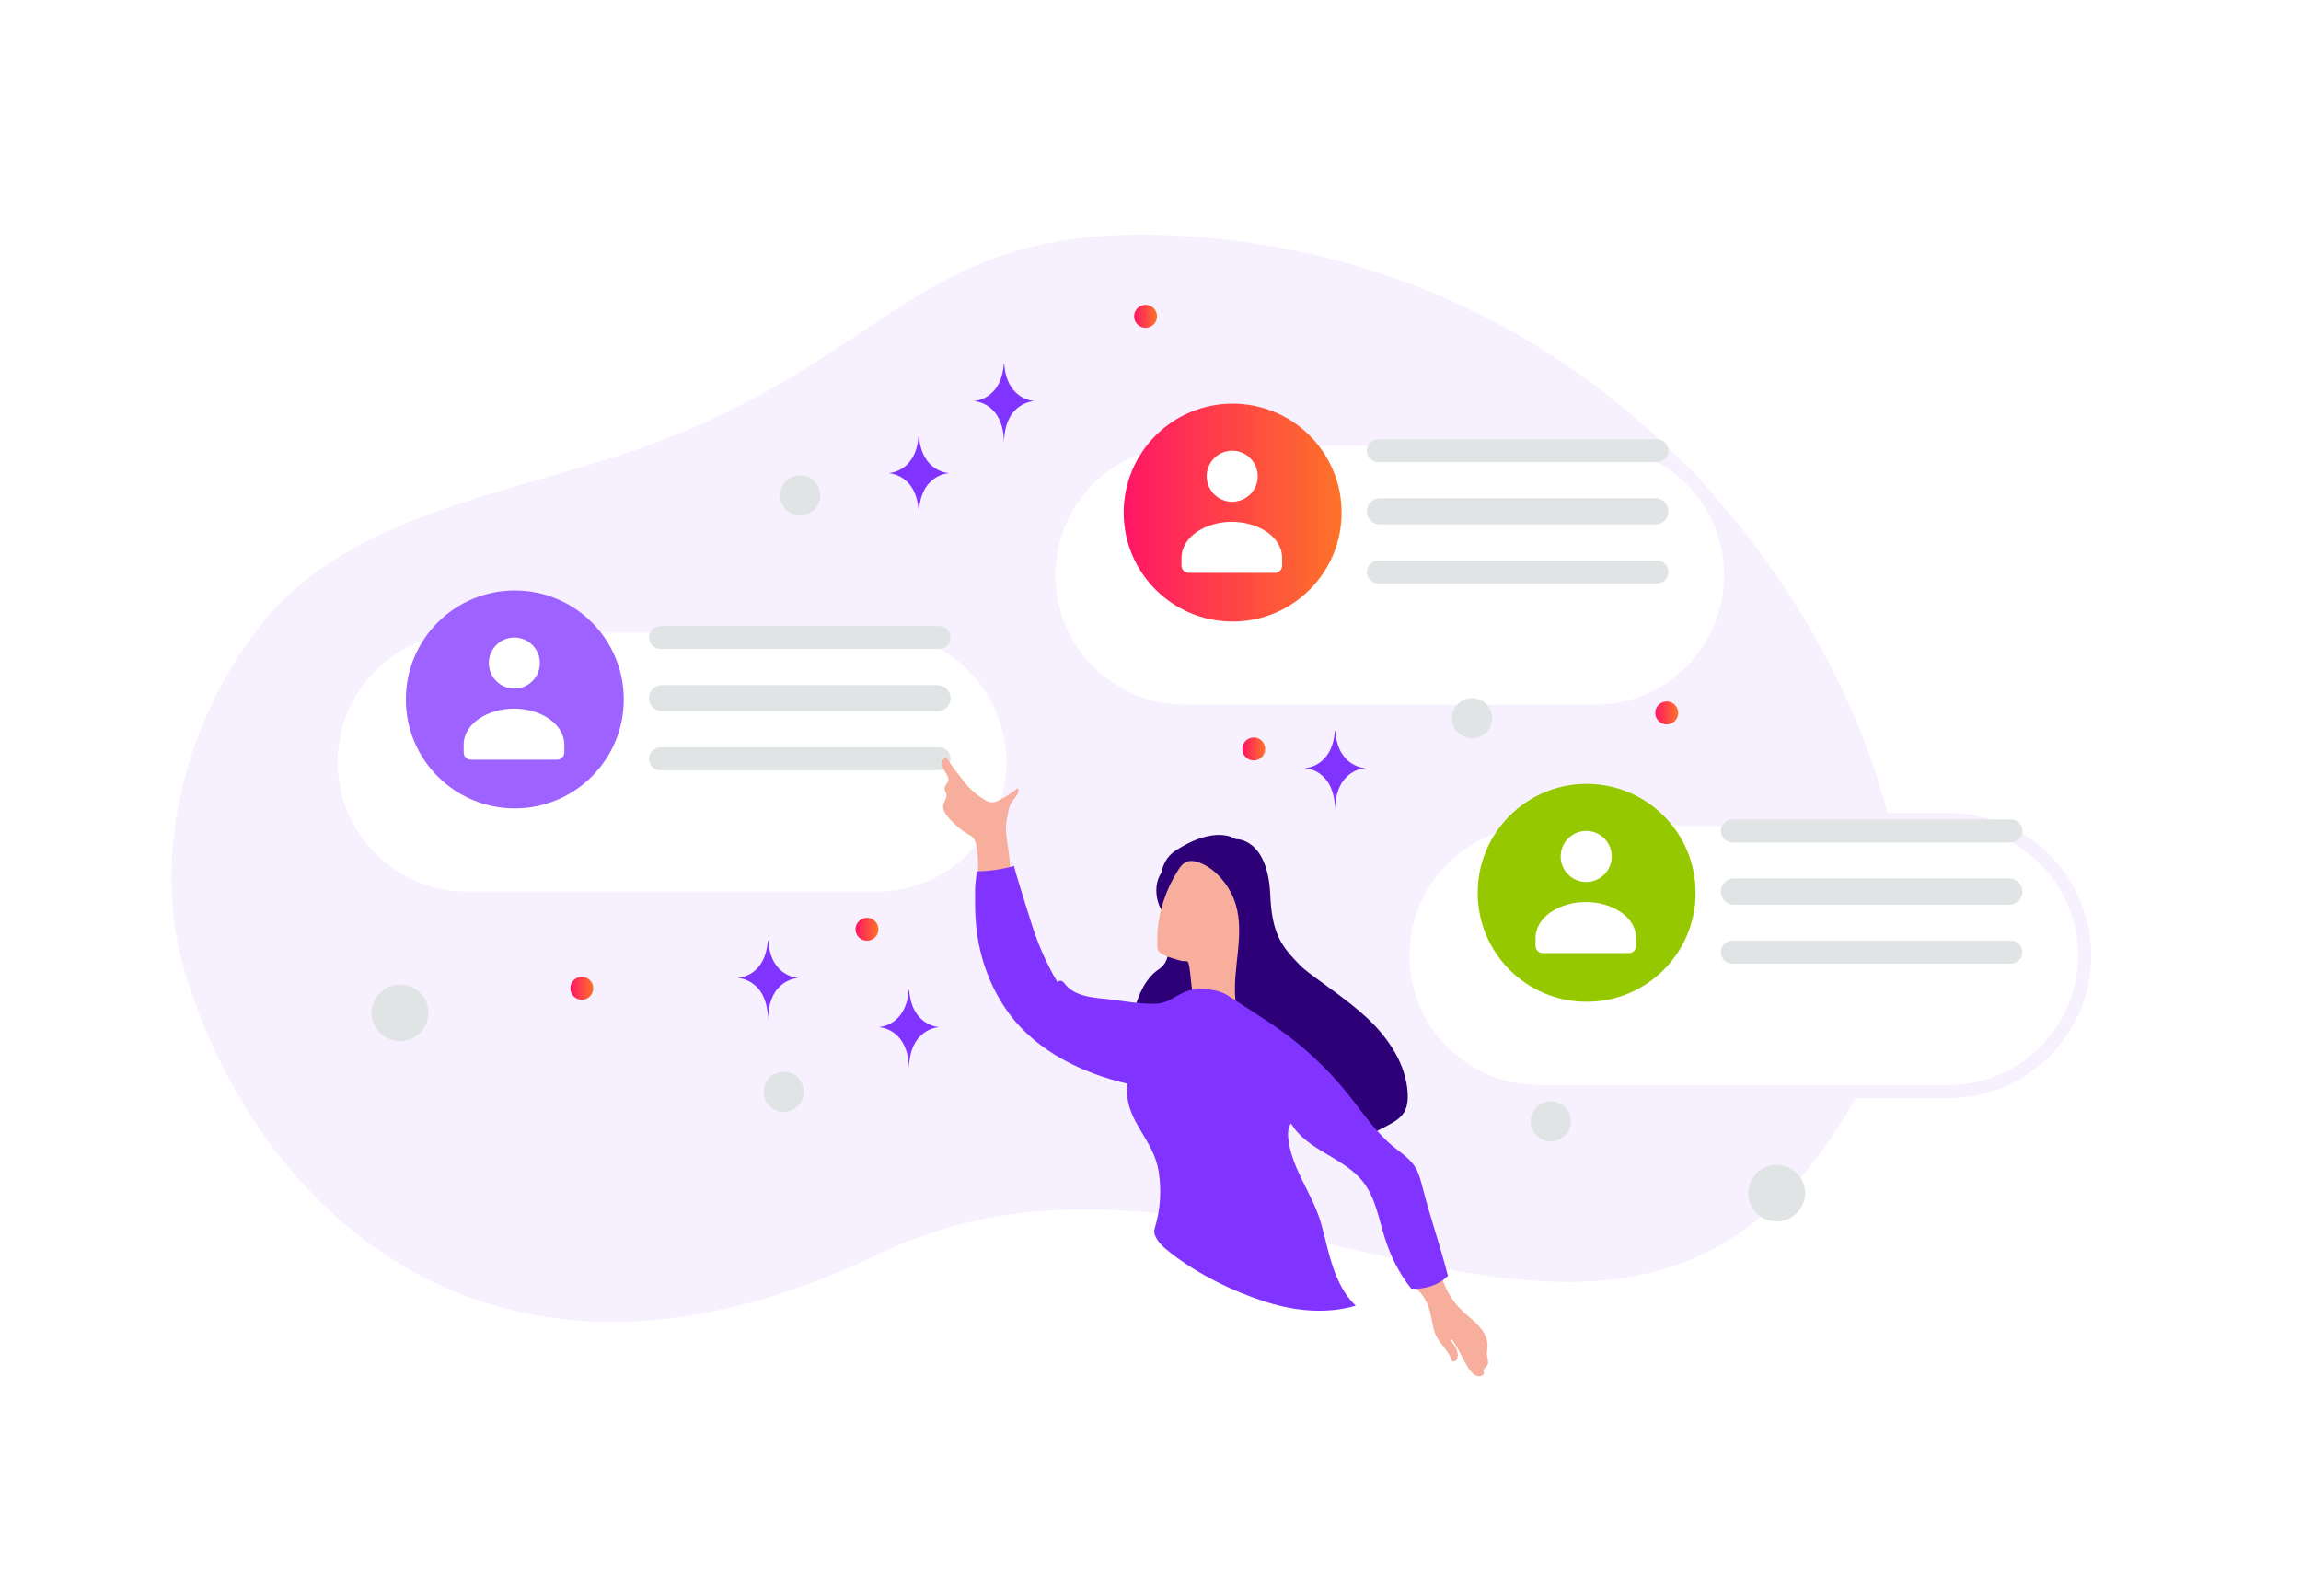 <svg width="702" height="487" viewBox="0 0 702 487" fill="none" xmlns="http://www.w3.org/2000/svg">
<g clip-path="url(#clip0_599_9459)">
<path d="M575.844 315.436C602.679 254.271 528.289 81.474 360.184 71.962C281.999 67.541 274.304 106.044 203.139 133.874C160.722 150.458 107.059 154.893 78.83 191.554C54.455 223.196 46.738 264.145 56.333 296.27C77.914 368.515 149.643 439.373 267.822 382.694C386.002 326.015 506.615 473.176 575.844 315.436Z" fill="#F6F0FF"/>
<g filter="url(#filter0_d_599_9459)">
<path d="M281.5 172H156.5C133.58 172 115 190.58 115 213.5C115 236.42 133.58 255 156.5 255H281.5C304.42 255 323 236.42 323 213.5C323 190.58 304.42 172 281.5 172Z" fill="white"/>
<path d="M281.5 172H156.5C133.58 172 115 190.58 115 213.5C115 236.42 133.58 255 156.5 255H281.5C304.42 255 323 236.42 323 213.5C323 190.58 304.42 172 281.5 172Z" stroke="#F6F0FF" stroke-width="4"/>
</g>
<path d="M190.3 213.381C190.3 195.023 175.418 180.141 157.06 180.141C138.702 180.141 123.82 195.023 123.82 213.381C123.82 231.739 138.702 246.621 157.06 246.621C175.418 246.621 190.3 231.739 190.3 213.381Z" fill="#9D62FF"/>
<path fill-rule="evenodd" clip-rule="evenodd" d="M172.165 227.323V229.546C172.165 230.772 171.182 231.768 169.971 231.768H143.65C142.44 231.768 141.457 230.772 141.457 229.546V227.287C141.457 220.562 149.042 216.192 156.811 216.192C164.58 216.192 172.165 220.564 172.165 227.287M162.318 196.666C163.066 197.384 163.662 198.244 164.074 199.195C164.485 200.146 164.702 201.17 164.712 202.206C164.723 203.242 164.527 204.27 164.135 205.23C163.743 206.189 163.164 207.061 162.431 207.793C161.698 208.526 160.826 209.105 159.867 209.497C158.908 209.888 157.88 210.084 156.843 210.074C155.807 210.063 154.783 209.846 153.832 209.434C152.881 209.023 152.022 208.426 151.304 207.678C149.893 206.208 149.114 204.243 149.135 202.205C149.156 200.167 149.975 198.218 151.417 196.777C152.858 195.336 154.807 194.517 156.845 194.496C158.883 194.476 160.848 195.255 162.318 196.666Z" fill="white"/>
<path d="M286.5 191H201.5C199.567 191 198 192.567 198 194.5C198 196.433 199.567 198 201.5 198H286.5C288.433 198 290 196.433 290 194.5C290 192.567 288.433 191 286.5 191Z" fill="#E1E4E5"/>
<path d="M286 209H202C199.791 209 198 210.791 198 213C198 215.209 199.791 217 202 217H286C288.209 217 290 215.209 290 213C290 210.791 288.209 209 286 209Z" fill="#E1E4E5"/>
<path d="M286.5 228H201.5C199.567 228 198 229.567 198 231.5C198 233.433 199.567 235 201.5 235H286.5C288.433 235 290 233.433 290 231.5C290 229.567 288.433 228 286.5 228Z" fill="#E1E4E5"/>
<g filter="url(#filter1_d_599_9459)">
<path d="M500.5 115H375.5C352.58 115 334 133.58 334 156.5C334 179.42 352.58 198 375.5 198H500.5C523.42 198 542 179.42 542 156.5C542 133.58 523.42 115 500.5 115Z" fill="white"/>
<path d="M500.5 115H375.5C352.58 115 334 133.58 334 156.5C334 179.42 352.58 198 375.5 198H500.5C523.42 198 542 179.42 542 156.5C542 133.58 523.42 115 500.5 115Z" stroke="#F6F0FF" stroke-width="4"/>
</g>
<path d="M409.3 156.381C409.3 138.023 394.418 123.141 376.06 123.141C357.702 123.141 342.82 138.023 342.82 156.381C342.82 174.739 357.702 189.621 376.06 189.621C394.418 189.621 409.3 174.739 409.3 156.381Z" fill="url(#paint0_linear_599_9459)"/>
<path fill-rule="evenodd" clip-rule="evenodd" d="M391.165 170.323V172.546C391.165 173.772 390.182 174.768 388.971 174.768H362.65C361.44 174.768 360.457 173.772 360.457 172.546V170.287C360.457 163.562 368.042 159.192 375.811 159.192C383.58 159.192 391.165 163.564 391.165 170.287M381.318 139.666C382.066 140.384 382.662 141.244 383.074 142.195C383.485 143.146 383.702 144.17 383.712 145.206C383.723 146.242 383.527 147.27 383.135 148.23C382.743 149.189 382.164 150.061 381.431 150.793C380.698 151.526 379.826 152.105 378.867 152.497C377.908 152.888 376.88 153.084 375.843 153.074C374.807 153.063 373.783 152.846 372.832 152.434C371.881 152.023 371.022 151.426 370.304 150.678C368.893 149.208 368.114 147.243 368.135 145.205C368.156 143.167 368.975 141.218 370.417 139.777C371.858 138.336 373.807 137.517 375.845 137.496C377.883 137.476 379.848 138.255 381.318 139.666Z" fill="white"/>
<path d="M505.5 134H420.5C418.567 134 417 135.567 417 137.5C417 139.433 418.567 141 420.5 141H505.5C507.433 141 509 139.433 509 137.5C509 135.567 507.433 134 505.5 134Z" fill="#E1E4E5"/>
<path d="M505 152H421C418.791 152 417 153.791 417 156C417 158.209 418.791 160 421 160H505C507.209 160 509 158.209 509 156C509 153.791 507.209 152 505 152Z" fill="#E1E4E5"/>
<path d="M505.5 171H420.5C418.567 171 417 172.567 417 174.5C417 176.433 418.567 178 420.5 178H505.5C507.433 178 509 176.433 509 174.5C509 172.567 507.433 171 505.5 171Z" fill="#E1E4E5"/>
<g filter="url(#filter2_d_599_9459)">
<path d="M608.5 231H483.5C460.58 231 442 249.58 442 272.5C442 295.42 460.58 314 483.5 314H608.5C631.42 314 650 295.42 650 272.5C650 249.58 631.42 231 608.5 231Z" fill="white"/>
<path d="M608.5 231H483.5C460.58 231 442 249.58 442 272.5C442 295.42 460.58 314 483.5 314H608.5C631.42 314 650 295.42 650 272.5C650 249.58 631.42 231 608.5 231Z" stroke="#F6F0FF" stroke-width="4"/>
</g>
<path d="M517.3 272.381C517.3 254.023 502.418 239.141 484.06 239.141C465.702 239.141 450.82 254.023 450.82 272.381C450.82 290.739 465.702 305.621 484.06 305.621C502.418 305.621 517.3 290.739 517.3 272.381Z" fill="#96C800"/>
<path fill-rule="evenodd" clip-rule="evenodd" d="M499.165 286.323V288.546C499.165 289.772 498.182 290.768 496.971 290.768H470.65C469.44 290.768 468.457 289.772 468.457 288.546V286.287C468.457 279.562 476.042 275.192 483.811 275.192C491.58 275.192 499.165 279.564 499.165 286.287M489.318 255.666C490.066 256.384 490.662 257.244 491.074 258.195C491.485 259.146 491.702 260.17 491.712 261.206C491.723 262.242 491.527 263.27 491.135 264.23C490.743 265.189 490.164 266.061 489.431 266.793C488.698 267.526 487.826 268.105 486.867 268.497C485.908 268.888 484.88 269.084 483.843 269.074C482.807 269.063 481.783 268.846 480.832 268.434C479.881 268.023 479.022 267.426 478.304 266.678C476.893 265.208 476.114 263.243 476.135 261.205C476.156 259.167 476.975 257.218 478.417 255.777C479.858 254.336 481.807 253.517 483.845 253.496C485.883 253.476 487.848 254.255 489.318 255.666Z" fill="white"/>
<path d="M613.5 250H528.5C526.567 250 525 251.567 525 253.5C525 255.433 526.567 257 528.5 257H613.5C615.433 257 617 255.433 617 253.5C617 251.567 615.433 250 613.5 250Z" fill="#E1E4E5"/>
<path d="M613 268H529C526.791 268 525 269.791 525 272C525 274.209 526.791 276 529 276H613C615.209 276 617 274.209 617 272C617 269.791 615.209 268 613 268Z" fill="#E1E4E5"/>
<path d="M613.5 287H528.5C526.567 287 525 288.567 525 290.5C525 292.433 526.567 294 528.5 294H613.5C615.433 294 617 292.433 617 290.5C617 288.567 615.433 287 613.5 287Z" fill="#E1E4E5"/>
<path d="M431.009 392.244C433.413 393.818 435.327 396.787 436.09 399.533C436.652 401.65 436.967 403.807 437.529 405.925C438.181 408.282 439.663 409.798 441.087 411.755C441.571 412.413 442.064 413.122 442.436 413.875C442.801 414.578 442.715 415.479 443.605 415.339C444.496 415.198 444.778 414.089 444.76 413.331C444.682 411.39 443.46 410.239 442.517 408.765C442.666 408.741 442.786 408.696 442.955 408.645C444.291 410.361 445.213 412.346 446.226 414.266C447.093 415.904 448.187 418.015 449.601 419.262C450.161 419.757 450.979 419.958 451.693 419.82C452.258 419.705 452.817 419.236 452.732 418.692C452.692 418.445 452.534 418.242 452.573 418.007C452.599 417.851 452.703 417.707 452.836 417.585C453.156 417.205 453.456 416.853 453.777 416.473C454.376 415.77 453.582 413.79 453.61 412.847C453.618 412.415 453.733 412.017 453.769 411.605C453.858 410.899 453.848 410.183 453.738 409.48C453.082 405.323 449.348 402.868 446.475 400.253C442.855 396.918 440.316 392.399 439.373 387.552M308.746 268.651C308.429 265.836 308.082 262.999 307.744 260.212C307.445 257.672 306.882 255.073 306.909 252.507C306.943 250.955 307.232 249.413 307.55 247.891C307.735 246.975 307.92 246.058 308.348 245.23C308.968 244.016 311.453 241.925 310.51 240.45C308.653 241.86 306.788 243.219 304.662 244.214C304.05 244.513 303.381 244.771 302.672 244.781C301.836 244.786 301.036 244.38 300.336 243.958C297.848 242.499 295.687 240.532 293.96 238.268C292.298 236.096 290.575 234.009 289.116 231.678C289.015 231.516 288.942 231.376 288.778 231.3C288.499 231.142 288.147 231.324 287.902 231.54C287.142 232.344 287.373 233.652 287.855 234.616C288.3 235.51 289.36 236.762 289.326 237.833C289.279 238.982 287.951 239.724 288.196 240.953C288.294 241.419 288.605 241.776 288.724 242.214C289.032 243.358 287.984 244.436 287.789 245.608C287.539 246.915 288.351 248.207 289.195 249.215C291.078 251.505 293.409 253.42 295.995 254.863C297.967 255.947 297.977 258.583 298.229 260.825C298.482 263.068 298.38 265.316 298.385 267.598C298.382 267.902 298.387 268.257 298.562 268.559C298.699 268.79 298.9 268.937 299.15 269.075C300.809 270.106 302.826 270.346 304.797 270.466C305.464 270.513 306.18 270.552 306.828 270.323C307.498 270.065 308.826 269.323 308.746 268.651Z" fill="#F8AE9D"/>
<path d="M355.15 265.232C352.91 267.59 352.392 270.892 353.027 274.114C353.555 276.821 355.066 279.321 357.272 280.926C357.587 281.155 357.951 281.377 358.363 281.413C359.384 281.455 359.905 280.257 360.181 279.275C360.64 277.681 360.64 276.235 360.901 274.672C361.161 273.109 362.276 271.818 362.225 270.203C362.159 268.666 362.973 264.176 361.767 263.123C360.295 261.834 356.865 263.719 355.703 264.714C355.52 264.845 355.346 265.024 355.15 265.232Z" fill="#2D0077"/>
<path d="M376.967 255.984C376.967 255.984 386.791 255.437 387.545 273.116C388.381 292.769 396.413 290.399 406.972 307.402C413.144 317.338 403.914 332.756 388.675 330.82C373.435 328.892 360.118 322.926 351.129 323.926C342.139 324.926 344.084 301.904 353.502 295.734C362.92 289.562 346.589 267.257 358.809 259.384C371.029 251.512 376.967 255.984 376.967 255.984Z" fill="#2D0077"/>
<path d="M353.086 285.265C353.056 286.517 353.051 287.769 353.07 289.022C353.158 291.189 356.763 292.015 358.344 292.551C359.091 292.788 359.839 293.026 360.6 293.184C360.912 293.237 362.095 293.177 362.295 293.323C363.176 293.919 363.391 302.356 363.873 302.356C368.368 302.467 372.797 303.456 376.912 305.27C375.926 295.484 379.831 285.357 377.001 275.938C375.824 272.015 373.491 268.478 370.383 265.824C368.36 264.089 363.963 261.46 361.332 263.27C360.533 263.827 359.949 264.629 359.444 265.445C355.703 271.31 353.353 278.275 353.086 285.265Z" fill="#F8AE9D"/>
<path d="M428.296 339.449C429.398 337.684 429.572 335.517 429.458 333.465C428.959 324.657 423.655 316.78 417.261 310.743C410.845 304.69 403.259 300.051 396.421 294.511C394.648 293.069 392.879 291.531 390.762 290.629C388.646 289.728 386.095 289.531 384.14 290.751C382.76 291.606 381.861 293.058 381.27 294.544C379.976 297.796 379.961 301.383 380.175 304.844C380.439 309.208 381.042 313.563 382.354 317.687C383.403 321.013 385.312 324.523 388.635 325.504C389.214 329.408 390.856 333.182 393.4 336.206C396.308 339.672 400.199 342.149 404.31 344.026C408.097 345.758 412.3 347.072 416.38 346.261C418.8 345.792 421.01 344.632 423.178 343.441C425.106 342.433 427.114 341.32 428.296 339.449ZM393.421 329.924L391.492 326C391.98 326.102 392.437 326.248 392.887 326.489C394.102 327.175 394.656 329.26 393.421 329.924Z" fill="#2D0077"/>
<path d="M364.255 301.89C360.13 302.262 357.137 305.955 353.016 306.199C347.762 306.496 341.975 305.177 336.724 304.687C332.452 304.296 327.709 303.649 325.004 300.323C324.685 299.916 324.389 299.481 323.925 299.276C323.461 299.07 322.776 299.228 322.649 299.705C319.328 294.092 316.683 288.093 314.743 281.906C314.178 280.094 309.122 264.28 309.411 264.184C305.67 265.23 301.823 265.761 297.955 265.839C297.929 267.441 297.53 269.253 297.504 270.855C297.451 274.541 297.427 278.248 297.75 281.9C298.624 291.779 302.082 301.479 308.001 309.421C316.458 320.743 330.246 327.444 344.011 330.623C343.339 334.558 344.531 338.58 346.404 342.089C349.31 347.488 352.571 351.438 353.526 357.652C354.372 363.175 354.009 368.912 352.422 374.286C352.274 374.791 352.104 375.325 352.141 375.878C352.175 376.252 352.258 376.619 352.411 376.95C353.323 379.191 355.273 380.785 357.18 382.259C365.681 388.881 376.48 394.152 386.802 397.367C395.464 400.033 404.908 400.901 413.609 398.336C406.881 391.866 405.5 382.143 403.128 373.539C400.696 364.716 394.573 357.415 393.165 348.33C392.86 346.4 392.731 344.29 393.877 342.714C398.681 350.984 409.879 352.997 415.806 360.506C419.611 365.333 420.618 371.718 422.454 377.565C424.201 383.174 426.873 388.534 430.54 393.129C434.619 393.424 438.901 392.114 441.743 389.231C439.421 380.138 436.353 371.467 434.031 362.374C433.43 360.008 432.792 357.573 431.409 355.559C429.802 353.251 427.369 351.657 425.189 349.896C419.574 345.33 415.551 339.117 410.983 333.472C405.246 326.363 398.591 320.033 391.179 314.685C388.314 312.6 385.316 310.639 382.326 308.727C380.18 307.341 378.005 305.934 375.88 304.52C375.007 303.973 374.156 303.396 373.2 302.964C370.291 301.724 367.433 301.617 364.255 301.89Z" fill="#8134FF"/>
<path d="M407.376 223H407.24C406.439 234.175 398 234.347 398 234.347C398 234.347 407.31 234.526 407.31 247.438C407.31 234.526 416.619 234.347 416.619 234.347C416.619 234.347 408.176 234.175 407.376 223Z" fill="#8134FF"/>
<path d="M280.376 133H280.24C279.439 144.175 271 144.347 271 144.347C271 144.347 280.31 144.526 280.31 157.438C280.31 144.526 289.619 144.347 289.619 144.347C289.619 144.347 281.176 144.175 280.376 133Z" fill="#8134FF"/>
<path d="M277.376 302H277.24C276.439 313.175 268 313.347 268 313.347C268 313.347 277.31 313.526 277.31 326.438C277.31 313.526 286.619 313.347 286.619 313.347C286.619 313.347 278.176 313.175 277.376 302Z" fill="#8134FF"/>
<path d="M234.376 287H234.24C233.439 298.175 225 298.347 225 298.347C225 298.347 234.31 298.526 234.31 311.438C234.31 298.526 243.619 298.347 243.619 298.347C243.619 298.347 235.176 298.175 234.376 287Z" fill="#8134FF"/>
<path d="M306.376 111H306.24C305.439 122.175 297 122.347 297 122.347C297 122.347 306.31 122.526 306.31 135.438C306.31 122.526 315.619 122.347 315.619 122.347C315.619 122.347 307.176 122.175 306.376 111Z" fill="#8134FF"/>
<circle cx="382.5" cy="228.5" r="3.5" fill="url(#paint1_linear_599_9459)"/>
<circle cx="508.5" cy="217.5" r="3.5" fill="url(#paint2_linear_599_9459)"/>
<circle cx="349.5" cy="96.5" r="3.5" fill="url(#paint3_linear_599_9459)"/>
<circle cx="264.5" cy="283.5" r="3.5" fill="url(#paint4_linear_599_9459)"/>
<circle cx="177.5" cy="301.5" r="3.5" fill="url(#paint5_linear_599_9459)"/>
<path d="M245.148 332.04C245.738 335.375 243.512 338.558 240.176 339.148C236.841 339.738 233.658 337.512 233.068 334.176C232.478 330.841 234.704 327.658 238.04 327.068C241.375 326.478 244.558 328.704 245.148 332.04Z" fill="#E1E4E5"/>
<path d="M250.148 150.04C250.738 153.375 248.512 156.558 245.176 157.148C241.841 157.738 238.658 155.512 238.068 152.176C237.478 148.841 239.704 145.658 243.04 145.068C246.375 144.478 249.558 146.704 250.148 150.04Z" fill="#E1E4E5"/>
<path d="M455.148 218.04C455.738 221.375 453.512 224.558 450.176 225.148C446.841 225.738 443.658 223.512 443.068 220.176C442.478 216.841 444.704 213.658 448.04 213.068C451.375 212.478 454.558 214.704 455.148 218.04Z" fill="#E1E4E5"/>
<path d="M479.148 341.04C479.738 344.375 477.512 347.558 474.176 348.148C470.841 348.738 467.658 346.512 467.068 343.176C466.478 339.841 468.704 336.658 472.04 336.068C475.375 335.478 478.558 337.704 479.148 341.04Z" fill="#E1E4E5"/>
<path d="M550.583 362.488C551.413 367.177 548.261 371.654 543.544 372.488C538.827 373.322 534.331 370.198 533.502 365.51C532.672 360.822 535.824 356.345 540.541 355.511C545.258 354.676 549.754 357.8 550.583 362.488Z" fill="#E1E4E5"/>
<path d="M130.583 307.488C131.413 312.177 128.261 316.654 123.544 317.488C118.827 318.322 114.331 315.198 113.502 310.51C112.672 305.822 115.824 301.345 120.541 300.511C125.258 299.676 129.754 302.8 130.583 307.488Z" fill="#E1E4E5"/>
</g>
<defs>
<filter id="filter0_d_599_9459" x="82" y="170" width="246" height="123" filterUnits="userSpaceOnUse" color-interpolation-filters="sRGB">
<feFlood flood-opacity="0" result="BackgroundImageFix"/>
<feColorMatrix in="SourceAlpha" type="matrix" values="0 0 0 0 0 0 0 0 0 0 0 0 0 0 0 0 0 0 127 0" result="hardAlpha"/>
<feOffset dx="-14" dy="19"/>
<feGaussianBlur stdDeviation="8.5"/>
<feComposite in2="hardAlpha" operator="out"/>
<feColorMatrix type="matrix" values="0 0 0 0 0 0 0 0 0 0 0 0 0 0 0 0 0 0 0.05 0"/>
<feBlend mode="normal" in2="BackgroundImageFix" result="effect1_dropShadow_599_9459"/>
<feBlend mode="normal" in="SourceGraphic" in2="effect1_dropShadow_599_9459" result="shape"/>
</filter>
<filter id="filter1_d_599_9459" x="301" y="113" width="246" height="123" filterUnits="userSpaceOnUse" color-interpolation-filters="sRGB">
<feFlood flood-opacity="0" result="BackgroundImageFix"/>
<feColorMatrix in="SourceAlpha" type="matrix" values="0 0 0 0 0 0 0 0 0 0 0 0 0 0 0 0 0 0 127 0" result="hardAlpha"/>
<feOffset dx="-14" dy="19"/>
<feGaussianBlur stdDeviation="8.5"/>
<feComposite in2="hardAlpha" operator="out"/>
<feColorMatrix type="matrix" values="0 0 0 0 0 0 0 0 0 0 0 0 0 0 0 0 0 0 0.05 0"/>
<feBlend mode="normal" in2="BackgroundImageFix" result="effect1_dropShadow_599_9459"/>
<feBlend mode="normal" in="SourceGraphic" in2="effect1_dropShadow_599_9459" result="shape"/>
</filter>
<filter id="filter2_d_599_9459" x="409" y="229" width="246" height="123" filterUnits="userSpaceOnUse" color-interpolation-filters="sRGB">
<feFlood flood-opacity="0" result="BackgroundImageFix"/>
<feColorMatrix in="SourceAlpha" type="matrix" values="0 0 0 0 0 0 0 0 0 0 0 0 0 0 0 0 0 0 127 0" result="hardAlpha"/>
<feOffset dx="-14" dy="19"/>
<feGaussianBlur stdDeviation="8.5"/>
<feComposite in2="hardAlpha" operator="out"/>
<feColorMatrix type="matrix" values="0 0 0 0 0 0 0 0 0 0 0 0 0 0 0 0 0 0 0.05 0"/>
<feBlend mode="normal" in2="BackgroundImageFix" result="effect1_dropShadow_599_9459"/>
<feBlend mode="normal" in="SourceGraphic" in2="effect1_dropShadow_599_9459" result="shape"/>
</filter>
<linearGradient id="paint0_linear_599_9459" x1="342.82" y1="156.381" x2="409.3" y2="156.381" gradientUnits="userSpaceOnUse">
<stop stop-color="#FF1564"/>
<stop offset="1" stop-color="#FD7328"/>
</linearGradient>
<linearGradient id="paint1_linear_599_9459" x1="379" y1="228.5" x2="386" y2="228.5" gradientUnits="userSpaceOnUse">
<stop stop-color="#FF1564"/>
<stop offset="1" stop-color="#FD7328"/>
</linearGradient>
<linearGradient id="paint2_linear_599_9459" x1="505" y1="217.5" x2="512" y2="217.5" gradientUnits="userSpaceOnUse">
<stop stop-color="#FF1564"/>
<stop offset="1" stop-color="#FD7328"/>
</linearGradient>
<linearGradient id="paint3_linear_599_9459" x1="346" y1="96.5" x2="353" y2="96.5" gradientUnits="userSpaceOnUse">
<stop stop-color="#FF1564"/>
<stop offset="1" stop-color="#FD7328"/>
</linearGradient>
<linearGradient id="paint4_linear_599_9459" x1="261" y1="283.5" x2="268" y2="283.5" gradientUnits="userSpaceOnUse">
<stop stop-color="#FF1564"/>
<stop offset="1" stop-color="#FD7328"/>
</linearGradient>
<linearGradient id="paint5_linear_599_9459" x1="174" y1="301.5" x2="181" y2="301.5" gradientUnits="userSpaceOnUse">
<stop stop-color="#FF1564"/>
<stop offset="1" stop-color="#FD7328"/>
</linearGradient>
<clipPath id="clip0_599_9459">
<rect width="702" height="487" fill="white"/>
</clipPath>
</defs>
</svg>
